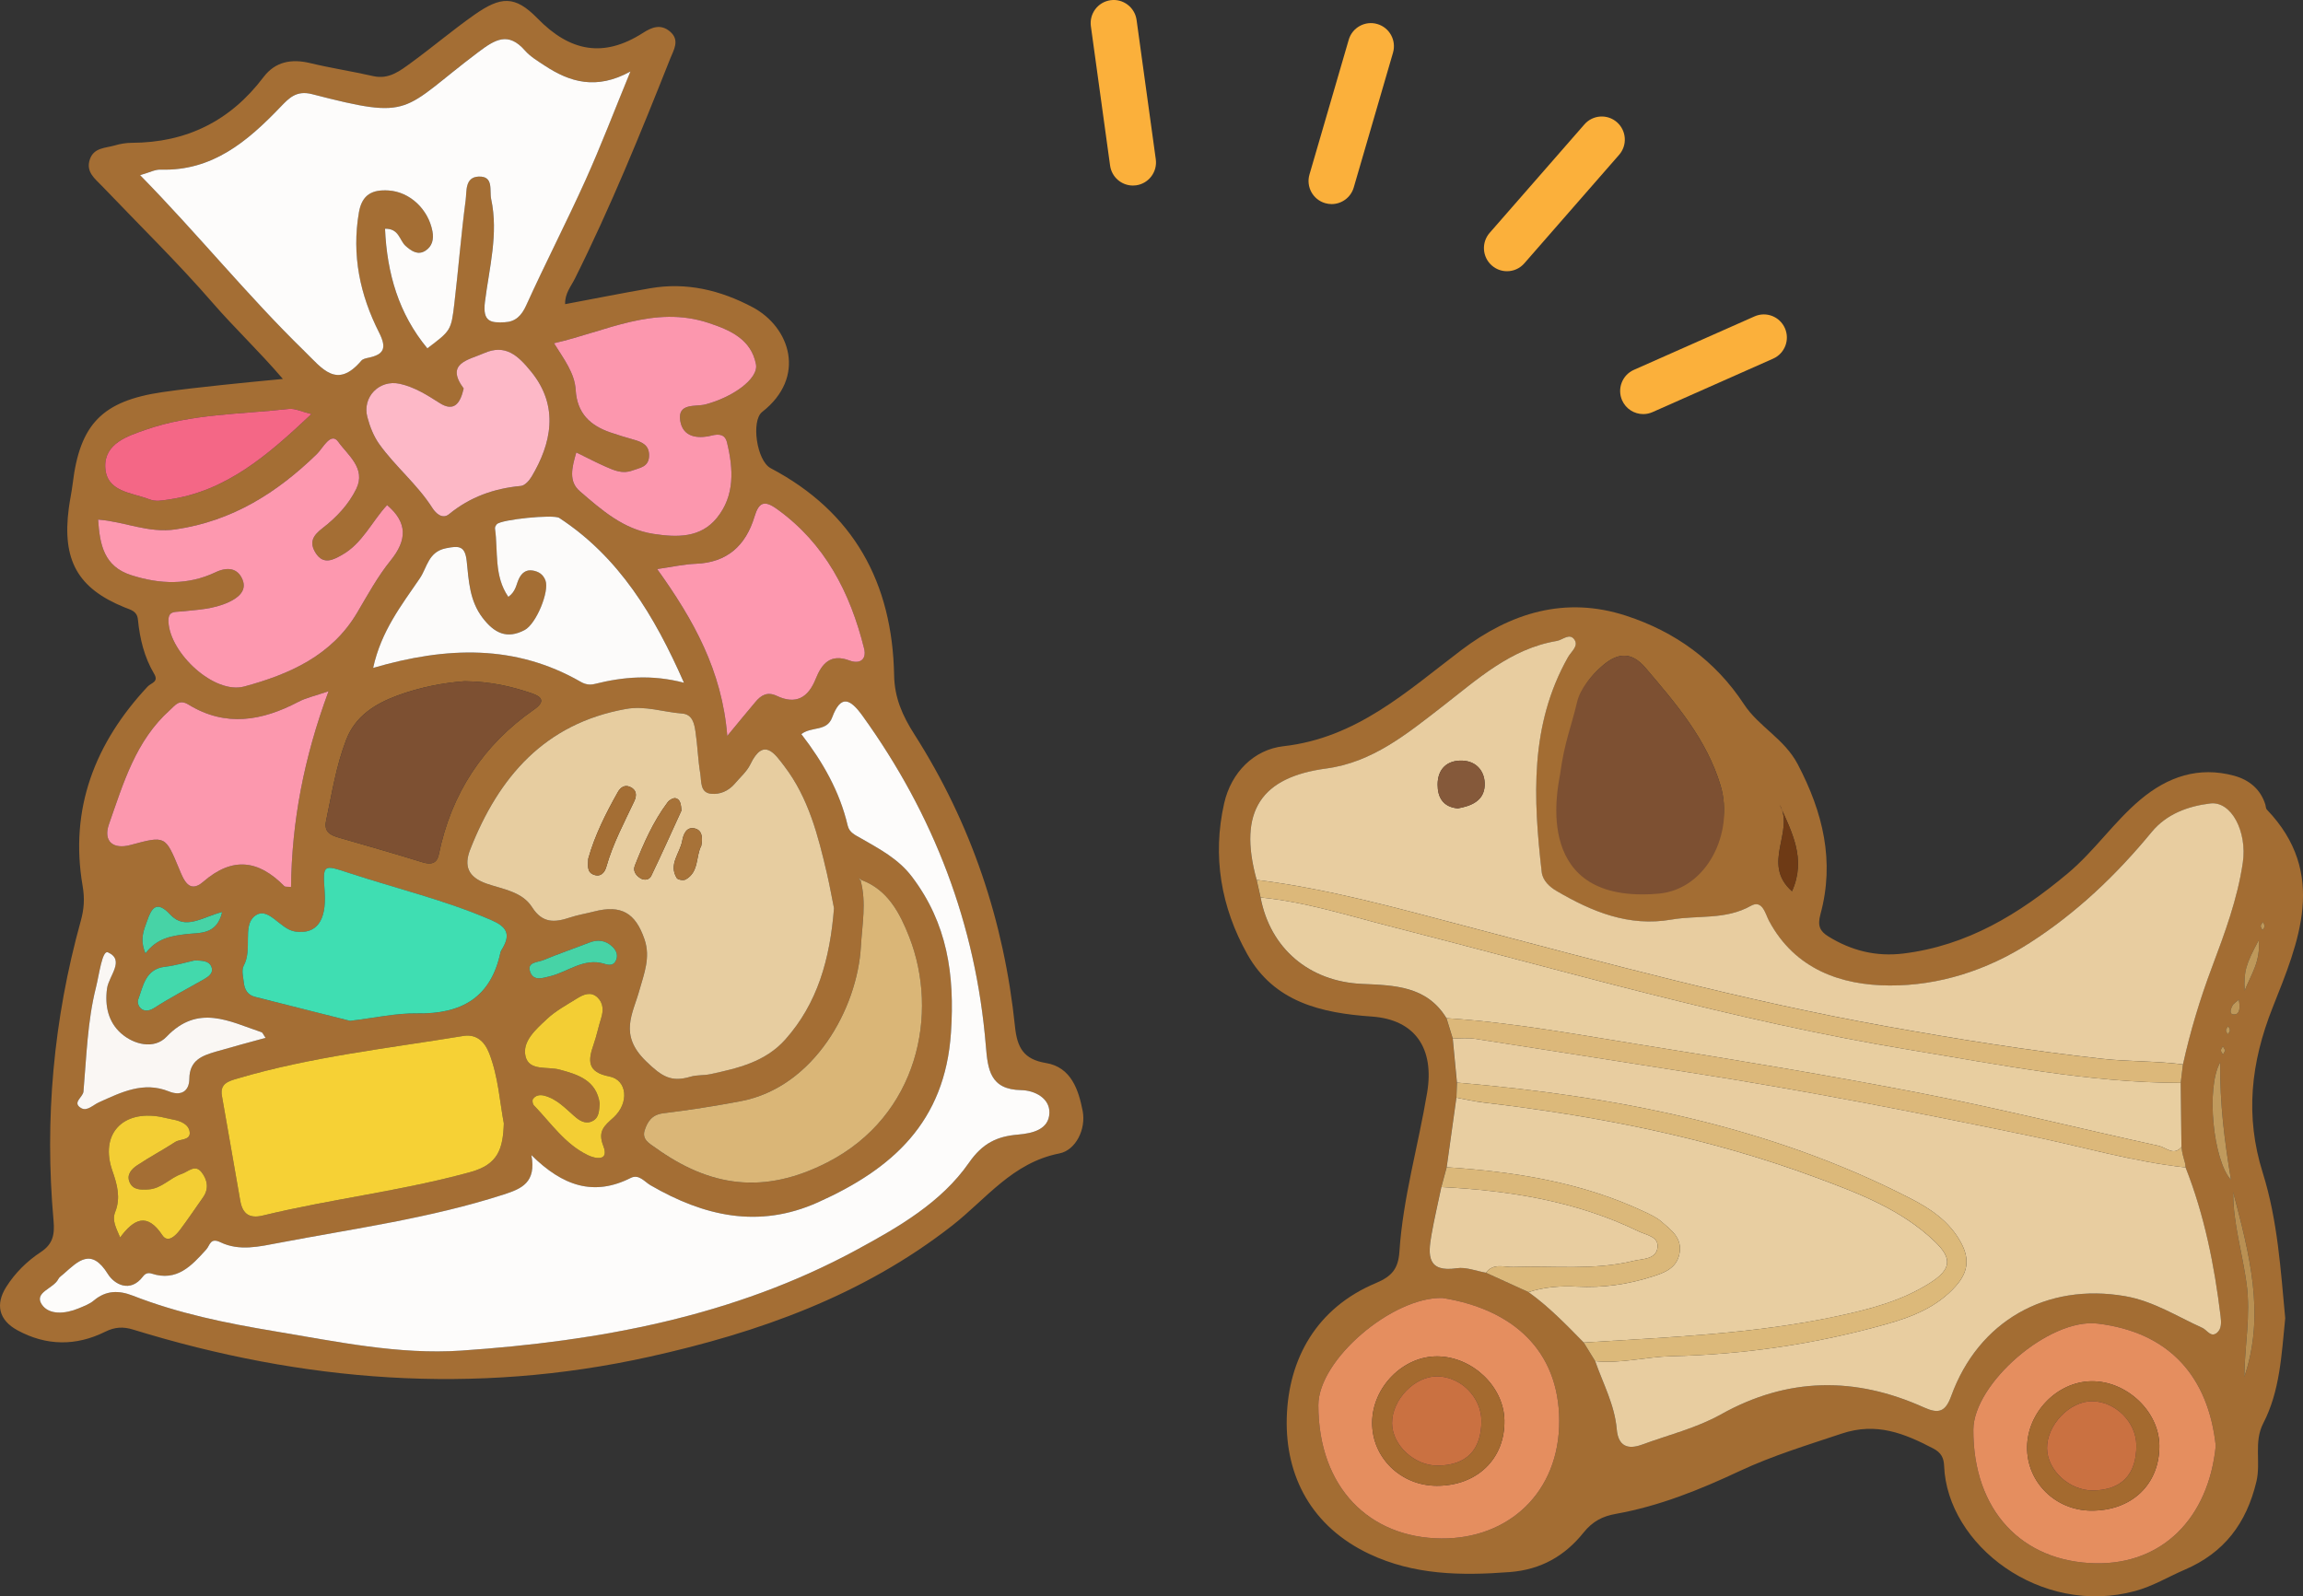 <?xml version="1.0" encoding="utf-8"?>
<!-- Generator: Adobe Illustrator 16.0.0, SVG Export Plug-In . SVG Version: 6.00 Build 0)  -->
<!DOCTYPE svg PUBLIC "-//W3C//DTD SVG 1.1//EN" "http://www.w3.org/Graphics/SVG/1.1/DTD/svg11.dtd">
<svg version="1.1" xmlns="http://www.w3.org/2000/svg" xmlns:xlink="http://www.w3.org/1999/xlink" x="0px" y="0px" width="150px"
	 height="104px" viewBox="0 0 150 104" enable-background="new 0 0 150 104" xml:space="preserve">
<rect x="0" y="0" width="150" height="104" fill="#333333" stroke="none"/>
<g id="レイヤー_1">
</g>
<g id="作業">
	<g>
		<g>
			<path fill-rule="evenodd" clip-rule="evenodd" fill="#A46E34" d="M18.425,24.688c-1.589-1.853-3.149-3.315-4.548-4.929
				c-2.287-2.638-4.794-5.084-7.206-7.612c-0.475-0.498-1.107-0.94-0.814-1.778C6.122,9.61,6.868,9.652,7.464,9.478
				c0.358-0.105,0.741-0.173,1.114-0.173c3.567-0.011,6.422-1.419,8.584-4.28c0.763-1.01,1.819-1.208,3.038-0.914
				c1.358,0.327,2.743,0.536,4.105,0.847c1.028,0.236,1.75-0.345,2.469-0.867c1.387-1.009,2.697-2.122,4.098-3.11
				c1.751-1.234,2.667-1.289,4.137,0.218c2.113,2.168,4.303,2.585,6.855,0.953c0.58-0.372,1.159-0.616,1.77-0.102
				c0.673,0.568,0.238,1.213,0.019,1.77c-1.921,4.843-3.883,9.671-6.212,14.338c-0.25,0.503-0.657,0.965-0.632,1.658
				c1.874-0.352,3.707-0.718,5.547-1.036c2.362-0.409,4.567,0.125,6.654,1.23c2.462,1.303,3.532,4.564,0.632,6.828
				c-0.729,0.569-0.361,3.181,0.557,3.666c5.424,2.862,7.922,7.477,8.037,13.481c0.027,1.472,0.536,2.629,1.315,3.85
				c3.707,5.809,5.849,12.197,6.558,19.047c0.143,1.373,0.56,2.134,2.015,2.373c1.654,0.271,2.13,1.771,2.393,3.123
				c0.23,1.186-0.449,2.558-1.516,2.768c-3.062,0.603-4.762,2.963-6.984,4.701c-5.827,4.553-12.586,6.967-19.754,8.553
				c-11.393,2.521-22.543,1.627-33.59-1.777c-0.653-0.201-1.193-0.172-1.824,0.141c-1.903,0.945-3.841,0.926-5.717-0.1
				c-1.199-0.654-1.451-1.669-0.727-2.818c0.58-0.919,1.352-1.68,2.254-2.275c0.776-0.512,0.913-1.116,0.829-2.047
				C2.894,72.914,3.485,66.398,5.26,60.001c0.212-0.765,0.266-1.446,0.12-2.291c-0.863-5.032,0.813-9.312,4.233-12.977
				c0.233-0.249,0.745-0.298,0.426-0.834c-0.646-1.088-0.933-2.29-1.056-3.535c-0.056-0.553-0.45-0.624-0.864-0.791
				c-3.062-1.242-4.084-3.078-3.638-6.466c0.07-0.534,0.189-1.063,0.253-1.597c0.469-3.881,1.927-5.386,5.838-5.961
				c1.278-0.188,2.563-0.321,3.848-0.462C15.649,24.952,16.878,24.84,18.425,24.688z M56.116,57.336
				c-0.062-0.045-0.124-0.089-0.187-0.134c0.044,0.063,0.086,0.128,0.129,0.192c0.377,1.418,0.093,2.846,0.013,4.262
				c-0.229,4.059-3.057,9.173-7.808,10.082c-1.68,0.32-3.373,0.585-5.07,0.793c-0.736,0.091-1.023,0.541-1.207,1.113
				c-0.191,0.598,0.327,0.865,0.703,1.133c3.543,2.543,7.05,3.08,11.206,0.948c5.908-3.032,7.278-9.7,5.322-14.688
				C58.618,59.512,57.843,57.984,56.116,57.336z M34.611,75.254c0.332,1.795-0.645,2.193-1.801,2.567
				c-4.781,1.547-9.744,2.217-14.654,3.153c-1.266,0.24-2.572,0.553-3.8-0.042c-0.669-0.323-0.677,0.2-0.924,0.474
				c-0.95,1.054-1.902,2.108-3.557,1.569c-0.216-0.07-0.406-0.021-0.559,0.183c-0.836,1.108-1.88,0.506-2.289-0.154
				c-1.085-1.744-1.931-0.851-2.887-0.006c-0.12,0.107-0.277,0.2-0.344,0.337c-0.303,0.618-1.606,0.854-1.075,1.651
				c0.475,0.711,1.545,0.611,2.396,0.256c0.343-0.144,0.714-0.275,0.99-0.51c0.796-0.673,1.628-0.678,2.55-0.317
				c2.974,1.162,6.082,1.795,9.218,2.315c4.032,0.671,8.081,1.539,12.172,1.262c8.964-0.611,17.726-2.215,25.751-6.568
				c2.74-1.486,5.509-3.08,7.311-5.669c0.894-1.285,1.834-1.72,3.198-1.836c0.941-0.08,2.012-0.327,2.043-1.415
				c0.027-0.968-0.976-1.469-1.839-1.482c-2.031-0.035-2.175-1.354-2.301-2.883c-0.651-7.92-3.394-15.057-8.027-21.495
				C55.36,45.5,54.76,45.242,54.2,46.742c-0.35,0.938-1.317,0.563-2.009,1.084c1.382,1.786,2.502,3.729,3.021,5.961
				c0.109,0.467,0.496,0.615,0.883,0.839c1.194,0.69,2.415,1.323,3.3,2.49c2.307,3.042,2.796,6.378,2.544,10.156
				c-0.386,5.841-3.831,8.896-8.675,11.064c-3.868,1.731-7.427,0.892-10.897-1.119c-0.389-0.226-0.753-0.745-1.289-0.474
				C38.679,77.954,36.649,77.277,34.611,75.254z M9.125,11.411c3.767,3.843,7.002,7.857,10.691,11.458
				c1.174,1.145,2.114,2.508,3.717,0.626c0.093-0.109,0.287-0.153,0.441-0.185c1.04-0.213,1.229-0.63,0.71-1.654
				c-1.238-2.445-1.788-5.038-1.311-7.817c0.207-1.207,0.916-1.493,1.923-1.432c1.406,0.085,2.594,1.231,2.865,2.65
				c0.102,0.53-0.015,0.988-0.452,1.273c-0.496,0.324-0.931,0.015-1.296-0.312c-0.402-0.359-0.418-1.14-1.339-1.118
				c0.13,2.915,0.888,5.532,2.757,7.793c1.521-1.155,1.551-1.151,1.759-2.918c0.267-2.247,0.441-4.505,0.737-6.747
				c0.075-0.564-0.059-1.488,0.843-1.525c1.003-0.041,0.698,0.903,0.817,1.462c0.487,2.266-0.13,4.494-0.406,6.711
				c-0.163,1.314,0.408,1.36,1.289,1.317c0.698-0.034,1.091-0.418,1.4-1.099c1.244-2.745,2.629-5.426,3.868-8.173
				c0.997-2.211,1.858-4.483,2.92-7.065c-2.22,1.221-3.948,0.697-5.597-0.392c-0.445-0.294-0.925-0.579-1.27-0.973
				c-1.098-1.251-1.947-0.721-3.054,0.112c-5.066,3.819-4.178,4.443-10.812,2.729c-1.021-0.264-1.504,0.254-2.06,0.833
				c-2.148,2.243-4.438,4.192-7.817,4.083C10.094,11.039,9.733,11.239,9.125,11.411z M54.321,59.17
				c-0.115-0.567-0.266-1.414-0.46-2.251c-0.573-2.47-1.199-4.934-2.771-6.993c-0.615-0.806-1.352-1.94-2.222-0.127
				c-0.226,0.47-0.661,0.839-1.005,1.249c-0.41,0.487-0.989,0.731-1.568,0.663c-0.71-0.082-0.604-0.813-0.685-1.305
				c-0.15-0.9-0.176-1.822-0.311-2.726c-0.078-0.526-0.19-1.144-0.874-1.194c-1.22-0.092-2.391-0.527-3.664-0.297
				c-5.289,0.951-8.279,4.426-10.137,9.155c-0.416,1.056-0.159,1.799,1.075,2.227c1.039,0.359,2.309,0.516,2.955,1.533
				c0.678,1.065,1.484,0.999,2.466,0.671c0.509-0.17,1.046-0.254,1.565-0.389c1.77-0.457,2.704,0.08,3.295,1.822
				c0.396,1.169-0.028,2.213-0.334,3.3c-0.436,1.562-1.349,2.898,0.419,4.621c1.063,1.034,1.661,1.39,2.918,1.015
				c0.405-0.121,0.858-0.071,1.277-0.162c1.797-0.385,3.588-0.799,4.888-2.26C53.248,65.363,54.058,62.496,54.321,59.17z
				 M32.816,73.191c-0.266-1.404-0.358-3.023-0.944-4.547c-0.305-0.793-0.843-1.291-1.708-1.148
				c-4.914,0.807-9.879,1.349-14.682,2.766c-0.625,0.186-1.165,0.337-1.027,1.137c0.392,2.275,0.806,4.547,1.192,6.822
				c0.149,0.875,0.603,1.182,1.472,0.973c4.479-1.087,9.071-1.603,13.532-2.836C32.443,75.862,32.759,74.854,32.816,73.191z
				 M25.212,32.907c-0.983,1.055-1.61,2.516-2.959,3.259c-0.516,0.284-1.183,0.671-1.693-0.139
				c-0.455-0.724-0.142-1.163,0.449-1.619c0.9-0.694,1.694-1.532,2.194-2.554c0.659-1.348-0.574-2.223-1.17-3.068
				c-0.482-0.684-1.009,0.422-1.397,0.798c-2.602,2.523-5.492,4.356-9.194,4.904c-1.786,0.265-3.313-0.507-5.052-0.637
				c0.109,1.646,0.386,3.054,2.159,3.621c1.861,0.595,3.695,0.664,5.485-0.188c0.771-0.367,1.443-0.283,1.759,0.469
				c0.3,0.716-0.255,1.178-0.89,1.474c-0.997,0.464-2.074,0.504-3.141,0.611c-0.414,0.042-0.827-0.035-0.79,0.68
				c0.107,2.056,2.992,4.733,4.938,4.207c2.925-0.794,5.692-1.997,7.358-4.819c0.683-1.157,1.334-2.354,2.174-3.391
				C26.517,35.187,26.557,34.049,25.212,32.907z M36.083,22.362c0.665,1.062,1.347,1.951,1.411,3.041
				c0.089,1.518,0.937,2.316,2.257,2.77c0.504,0.172,1.015,0.326,1.527,0.472c0.548,0.156,1.02,0.359,0.997,1.059
				c-0.022,0.734-0.61,0.77-1.105,0.955c-0.623,0.232-1.168-0.012-1.706-0.247c-0.627-0.275-1.234-0.596-1.93-0.935
				c-0.287,0.987-0.516,1.886,0.232,2.528c1.416,1.218,2.826,2.478,4.801,2.779c1.543,0.235,3.064,0.264,4.124-1.043
				c1.178-1.45,1.079-3.191,0.66-4.912c-0.131-0.542-0.521-0.571-1.011-0.451c-0.926,0.228-1.868,0.097-2.036-0.967
				c-0.187-1.18,0.999-0.901,1.616-1.058c1.736-0.441,3.499-1.656,3.317-2.62c-0.311-1.628-1.676-2.228-3.087-2.694
				C42.596,19.864,39.468,21.592,36.083,22.362z M22.799,66.508c1.614-0.189,3.003-0.508,4.385-0.483
				c2.866,0.048,4.788-1.021,5.41-3.966c0.021-0.102,0.091-0.195,0.146-0.288c0.533-0.921,0.247-1.396-0.727-1.818
				c-3.01-1.308-6.194-2.06-9.293-3.08c-1.697-0.56-1.695-0.565-1.573,1.229c0.13,1.92-0.548,2.779-1.909,2.593
				c-1.023-0.139-1.777-1.74-2.677-0.985c-0.768,0.646-0.109,2.167-0.688,3.21c-0.154,0.279-0.033,0.729,0.007,1.096
				c0.05,0.453,0.239,0.81,0.739,0.935C18.754,65.48,20.885,66.023,22.799,66.508z M21.4,45.033
				c-0.89,0.307-1.466,0.428-1.966,0.691c-2.365,1.246-4.746,1.66-7.155,0.182c-0.617-0.379-0.861,0.041-1.209,0.352
				c-2.232,1.992-3.033,4.768-3.974,7.439c-0.393,1.119,0.277,1.659,1.405,1.354c2.273-0.613,2.265-0.609,3.158,1.539
				c0.288,0.689,0.64,1.669,1.568,0.865c1.92-1.666,3.611-1.428,5.293,0.281c0.056,0.055,0.193,0.026,0.435,0.052
				C19.006,53.525,19.787,49.389,21.4,45.033z M24.304,43.515c4.813-1.403,9.269-1.536,13.529,0.907
				c0.278,0.16,0.569,0.221,0.922,0.132c1.84-0.461,3.699-0.622,5.795-0.077c-1.936-4.396-4.221-8.176-8.123-10.737
				c-0.371-0.243-3.786,0.099-4.064,0.41c-0.065,0.073-0.134,0.192-0.121,0.278c0.212,1.482-0.08,3.078,0.869,4.455
				c0.491-0.344,0.511-0.805,0.69-1.181c0.175-0.362,0.458-0.609,0.892-0.536c0.386,0.065,0.685,0.242,0.838,0.653
				c0.263,0.704-0.6,2.824-1.356,3.225c-1.163,0.615-1.982,0.197-2.74-0.795c-0.851-1.111-0.9-2.411-1.033-3.678
				c-0.106-1.006-0.485-1.032-1.355-0.854c-1.157,0.236-1.217,1.249-1.7,1.958C26.148,39.433,24.819,41.126,24.304,43.515z
				 M47.369,47.945c0.746-0.904,1.283-1.563,1.828-2.212c0.373-0.442,0.777-0.69,1.398-0.396c1.236,0.588,2.041,0.119,2.529-1.104
				c0.396-0.993,0.961-1.673,2.21-1.199c0.63,0.238,1.132-0.031,0.943-0.791c-0.908-3.639-2.536-6.828-5.681-9.085
				c-0.842-0.604-1.179-0.412-1.456,0.501c-0.57,1.884-1.778,2.996-3.835,3.071c-0.766,0.027-1.525,0.204-2.504,0.344
				C45.172,40.38,47.028,43.691,47.369,47.945z M30.266,44.382c-1.317,0.093-2.899,0.379-4.404,0.941
				c-1.433,0.535-2.711,1.323-3.309,2.864c-0.663,1.709-0.936,3.514-1.315,5.293c-0.157,0.742,0.307,0.937,0.856,1.097
				c1.8,0.524,3.604,1.031,5.394,1.591c0.58,0.182,0.967,0.109,1.094-0.51c0.816-3.972,2.884-7.12,6.2-9.43
				c0.748-0.521,0.524-0.828-0.142-1.056C33.32,44.722,31.968,44.402,30.266,44.382z M30.2,25.31
				c-0.216,0.953-0.617,1.554-1.567,0.947c-0.821-0.525-1.637-1.039-2.589-1.25c-1.332-0.296-2.466,0.857-2.115,2.175
				c0.163,0.614,0.41,1.245,0.776,1.756c1.05,1.469,2.485,2.623,3.462,4.165c0.222,0.348,0.654,0.747,1.081,0.397
				c1.375-1.126,2.937-1.678,4.685-1.84c0.253-0.023,0.544-0.353,0.698-0.613c1.256-2.112,1.826-4.541-0.029-6.825
				c-0.86-1.061-1.677-1.828-3.081-1.209C30.515,23.454,28.976,23.661,30.2,25.31z M20.283,26.977
				c-0.646-0.157-1.07-0.381-1.466-0.335c-3.13,0.354-6.337,0.307-9.345,1.362c-1.135,0.398-2.673,0.877-2.616,2.419
				c0.061,1.629,1.707,1.658,2.869,2.106c0.427,0.165,0.813,0.078,1.246,0.017C14.746,32.004,17.434,29.66,20.283,26.977z
				 M17.298,67.617c-0.15-0.214-0.191-0.346-0.268-0.371c-2.09-0.701-4.128-1.863-6.186,0.298c-0.788,0.829-2.107,0.53-2.961-0.226
				c-0.82-0.727-1.069-1.774-0.911-2.924c0.112-0.814,1.188-1.842,0.06-2.35c-0.376-0.17-0.573,1.452-0.783,2.287
				c-0.56,2.228-0.616,4.512-0.813,6.779c-0.032,0.377-0.762,0.725-0.153,1.08c0.393,0.229,0.773-0.202,1.16-0.375
				c1.445-0.65,2.894-1.383,4.557-0.711c0.795,0.321,1.326-0.01,1.333-0.823c0.012-1.218,0.838-1.507,1.735-1.771
				C15.122,68.204,16.185,67.924,17.298,67.617z M39.062,71.898c-0.052,0.447-0.015,0.916-0.483,1.145
				c-0.465,0.227-0.861-0.059-1.169-0.326c-0.608-0.529-1.153-1.135-1.978-1.34c-0.284-0.07-0.551-0.014-0.718,0.221
				c-0.06,0.084-0.026,0.322,0.053,0.405c1.115,1.156,2.034,2.542,3.532,3.259c0.495,0.238,1.388,0.402,0.997-0.602
				c-0.377-0.973,0.059-1.307,0.66-1.852c1.047-0.946,0.898-2.453-0.268-2.677c-1.451-0.28-1.397-1.028-1.024-2.089
				c0.196-0.556,0.31-1.14,0.488-1.702c0.158-0.503,0.147-0.988-0.233-1.355c-0.433-0.414-0.922-0.193-1.339,0.065
				c-0.682,0.424-1.407,0.816-1.983,1.362c-0.688,0.651-1.601,1.431-1.367,2.409c0.232,0.971,1.419,0.65,2.211,0.861
				C37.646,70.006,38.852,70.383,39.062,71.898z M7.825,80.621c0.889-1.203,1.754-1.647,2.746-0.15
				c0.362,0.547,0.869,0.036,1.161-0.354c0.516-0.687,0.995-1.401,1.489-2.104c0.407-0.572,0.283-1.158-0.095-1.643
				c-0.423-0.541-0.867-0.029-1.292,0.112c-0.759,0.254-1.308,0.959-2.164,1.01c-0.499,0.028-1.021,0.054-1.241-0.498
				c-0.193-0.485,0.16-0.845,0.512-1.077c0.802-0.535,1.658-0.986,2.467-1.513c0.33-0.216,1.026-0.091,0.945-0.667
				c-0.07-0.494-0.6-0.711-1.105-0.801c-0.264-0.045-0.521-0.123-0.783-0.171c-2.516-0.462-3.971,1.157-3.143,3.521
				c0.309,0.881,0.548,1.751,0.185,2.665C7.279,79.519,7.556,79.977,7.825,80.621z M12.689,62.57
				c-0.585,0.129-1.251,0.336-1.933,0.413C9.461,63.129,9.323,64.264,9,65.125c-0.127,0.338,0.272,1.042,1.058,0.535
				c1.027-0.664,2.115-1.23,3.18-1.835c0.338-0.19,0.702-0.421,0.525-0.851C13.603,62.587,13.161,62.592,12.689,62.57z
				 M39.333,62.782c0.331,0.104,0.651,0.151,0.804-0.252c0.132-0.347-0.024-0.646-0.263-0.866c-0.43-0.4-0.932-0.471-1.489-0.254
				c-0.997,0.388-2.013,0.732-3,1.145c-0.372,0.154-1.146,0.116-0.823,0.838c0.232,0.521,0.781,0.33,1.277,0.207
				C37,63.313,38.022,62.394,39.333,62.782z M9.474,62.114c0.764-1.005,1.694-1.138,2.652-1.255c0.88-0.107,1.993,0.07,2.345-1.441
				c-1.316,0.335-2.408,1.219-3.386,0.163c-0.882-0.95-1.218-0.414-1.497,0.397C9.387,60.561,9.074,61.16,9.474,62.114z"/>
			<path fill-rule="evenodd" clip-rule="evenodd" fill="#FDFCFB" d="M34.611,75.254c2.038,2.023,4.068,2.7,6.467,1.49
				c0.536-0.271,0.9,0.248,1.289,0.474c3.471,2.011,7.029,2.851,10.897,1.119c4.844-2.168,8.289-5.224,8.675-11.064
				c0.252-3.778-0.237-7.114-2.544-10.156c-0.885-1.167-2.105-1.8-3.3-2.49c-0.387-0.224-0.773-0.372-0.883-0.839
				c-0.52-2.232-1.64-4.175-3.021-5.961c0.691-0.521,1.659-0.146,2.009-1.084c0.561-1.5,1.16-1.242,1.983-0.099
				c4.634,6.438,7.376,13.575,8.027,21.495c0.126,1.529,0.27,2.848,2.301,2.883c0.863,0.014,1.866,0.515,1.839,1.482
				c-0.031,1.088-1.102,1.335-2.043,1.415c-1.364,0.116-2.305,0.551-3.198,1.836c-1.802,2.589-4.57,4.183-7.311,5.669
				c-8.025,4.354-16.787,5.957-25.751,6.568c-4.091,0.277-8.14-0.591-12.172-1.262c-3.136-0.521-6.244-1.153-9.218-2.315
				c-0.922-0.36-1.754-0.355-2.55,0.317c-0.276,0.234-0.647,0.366-0.99,0.51c-0.851,0.355-1.921,0.455-2.396-0.256
				c-0.531-0.797,0.772-1.033,1.075-1.651c0.066-0.137,0.224-0.229,0.344-0.337c0.956-0.845,1.802-1.738,2.887,0.006
				c0.409,0.66,1.453,1.263,2.289,0.154c0.152-0.203,0.343-0.253,0.559-0.183c1.654,0.539,2.606-0.516,3.557-1.569
				c0.247-0.273,0.255-0.797,0.924-0.474c1.228,0.595,2.534,0.282,3.8,0.042c4.91-0.937,9.873-1.606,14.654-3.153
				C33.966,77.447,34.943,77.049,34.611,75.254z"/>
			<path fill-rule="evenodd" clip-rule="evenodd" fill="#FDFCFB" d="M9.125,11.411c0.608-0.172,0.97-0.372,1.326-0.361
				c3.379,0.108,5.669-1.84,7.817-4.083c0.556-0.579,1.038-1.097,2.06-0.833c6.634,1.715,5.745,1.09,10.812-2.729
				c1.106-0.833,1.956-1.363,3.054-0.112c0.345,0.394,0.824,0.679,1.27,0.973c1.648,1.089,3.377,1.613,5.597,0.392
				c-1.062,2.583-1.923,4.854-2.92,7.065c-1.239,2.747-2.624,5.428-3.868,8.173c-0.31,0.681-0.702,1.064-1.4,1.099
				c-0.881,0.043-1.452-0.002-1.289-1.317c0.276-2.217,0.894-4.445,0.406-6.711c-0.119-0.559,0.186-1.503-0.817-1.462
				c-0.901,0.037-0.768,0.96-0.843,1.525c-0.296,2.242-0.471,4.5-0.737,6.747c-0.208,1.767-0.237,1.763-1.759,2.918
				c-1.869-2.261-2.627-4.878-2.757-7.793c0.921-0.021,0.937,0.759,1.339,1.118c0.365,0.326,0.8,0.635,1.296,0.312
				c0.438-0.285,0.554-0.743,0.452-1.273c-0.271-1.419-1.459-2.564-2.865-2.65c-1.007-0.061-1.716,0.226-1.923,1.432
				c-0.478,2.779,0.072,5.372,1.311,7.817c0.519,1.024,0.33,1.441-0.71,1.654c-0.154,0.032-0.349,0.076-0.441,0.185
				c-1.603,1.882-2.543,0.519-3.717-0.626C16.126,19.269,12.891,15.254,9.125,11.411z"/>
			<path fill-rule="evenodd" clip-rule="evenodd" fill="#E7CDA0" d="M54.321,59.17c-0.263,3.326-1.073,6.193-3.171,8.553
				c-1.3,1.461-3.091,1.875-4.888,2.26c-0.419,0.091-0.872,0.041-1.277,0.162c-1.257,0.375-1.855,0.02-2.918-1.015
				c-1.768-1.723-0.854-3.06-0.419-4.621c0.306-1.087,0.729-2.131,0.334-3.3c-0.591-1.742-1.525-2.279-3.295-1.822
				c-0.52,0.135-1.057,0.219-1.565,0.389c-0.981,0.328-1.788,0.395-2.466-0.671c-0.646-1.018-1.916-1.174-2.955-1.533
				c-1.234-0.428-1.491-1.171-1.075-2.227c1.857-4.729,4.848-8.204,10.137-9.155c1.273-0.23,2.444,0.205,3.664,0.297
				c0.684,0.051,0.796,0.668,0.874,1.194c0.135,0.903,0.16,1.825,0.311,2.726c0.081,0.491-0.025,1.223,0.685,1.305
				c0.579,0.068,1.158-0.176,1.568-0.663c0.344-0.41,0.779-0.779,1.005-1.249c0.87-1.813,1.606-0.679,2.222,0.127
				c1.571,2.06,2.197,4.523,2.771,6.993C54.055,57.756,54.206,58.603,54.321,59.17z M38.314,55.947
				c-0.002,0.426-0.112,0.85,0.337,1.032c0.462,0.188,0.73-0.12,0.839-0.501c0.425-1.506,1.16-2.875,1.82-4.277
				c0.185-0.395,0.151-0.75-0.28-0.938c-0.353-0.152-0.618,0.039-0.792,0.347C39.449,53.01,38.734,54.443,38.314,55.947z
				 M44.379,52.818c-0.014-0.448-0.088-0.744-0.371-0.813c-0.147-0.037-0.411,0.113-0.518,0.256
				c-0.944,1.259-1.571,2.688-2.143,4.141c-0.133,0.336,0.064,0.629,0.362,0.814c0.271,0.17,0.588,0.096,0.705-0.147
				C43.112,55.619,43.769,54.148,44.379,52.818z M45.675,55.106c0.103-0.531,0.063-1.026-0.438-1.135
				c-0.533-0.116-0.727,0.384-0.804,0.814c-0.146,0.807-0.907,1.534-0.352,2.422c0.071,0.114,0.438,0.169,0.577,0.091
				C45.541,56.806,45.312,55.779,45.675,55.106z"/>
			<path fill-rule="evenodd" clip-rule="evenodd" fill="#F6D135" d="M32.816,73.191c-0.057,1.662-0.373,2.671-2.165,3.166
				c-4.461,1.233-9.054,1.749-13.532,2.836c-0.869,0.209-1.322-0.098-1.472-0.973c-0.387-2.275-0.801-4.547-1.192-6.822
				c-0.138-0.8,0.402-0.951,1.027-1.137c4.803-1.417,9.768-1.959,14.682-2.766c0.865-0.143,1.403,0.355,1.708,1.148
				C32.458,70.168,32.55,71.787,32.816,73.191z"/>
			<path fill-rule="evenodd" clip-rule="evenodd" fill="#FD98AF" d="M25.212,32.907c1.345,1.143,1.305,2.28,0.23,3.609
				c-0.84,1.037-1.491,2.234-2.174,3.391c-1.666,2.822-4.434,4.025-7.358,4.819c-1.945,0.526-4.83-2.15-4.938-4.207
				c-0.037-0.715,0.376-0.639,0.79-0.68c1.066-0.107,2.144-0.147,3.141-0.611c0.635-0.295,1.189-0.757,0.89-1.474
				c-0.315-0.752-0.987-0.836-1.759-0.469c-1.79,0.851-3.624,0.783-5.485,0.188c-1.773-0.567-2.05-1.975-2.159-3.621
				c1.739,0.13,3.266,0.902,5.052,0.637c3.702-0.548,6.593-2.381,9.194-4.904c0.389-0.376,0.915-1.482,1.397-0.798
				c0.596,0.846,1.829,1.721,1.17,3.068c-0.5,1.021-1.294,1.86-2.194,2.554c-0.591,0.456-0.904,0.895-0.449,1.619
				c0.511,0.81,1.178,0.423,1.693,0.139C23.602,35.422,24.229,33.962,25.212,32.907z"/>
			<path fill-rule="evenodd" clip-rule="evenodd" fill="#DAB677" d="M56.117,57.335c1.727,0.649,2.501,2.177,3.101,3.702
				c1.956,4.988,0.586,11.656-5.322,14.688c-4.156,2.132-7.663,1.595-11.206-0.948c-0.376-0.268-0.895-0.535-0.703-1.133
				c0.184-0.572,0.471-1.022,1.207-1.113c1.697-0.208,3.391-0.473,5.07-0.793c4.751-0.909,7.578-6.023,7.808-10.082
				c0.08-1.416,0.364-2.844-0.013-4.262L56.117,57.335z"/>
			<path fill-rule="evenodd" clip-rule="evenodd" fill="#FC97AE" d="M36.083,22.362c3.385-0.77,6.513-2.498,10.068-1.323
				c1.411,0.466,2.776,1.066,3.087,2.694c0.182,0.964-1.581,2.179-3.317,2.62c-0.617,0.157-1.803-0.123-1.616,1.058
				c0.168,1.064,1.11,1.194,2.036,0.967c0.49-0.121,0.88-0.091,1.011,0.451c0.419,1.72,0.518,3.462-0.66,4.912
				c-1.06,1.307-2.581,1.278-4.124,1.043c-1.975-0.301-3.385-1.561-4.801-2.779c-0.748-0.642-0.52-1.542-0.232-2.528
				c0.695,0.339,1.303,0.66,1.93,0.935c0.538,0.235,1.083,0.479,1.706,0.247c0.495-0.185,1.083-0.221,1.105-0.955
				c0.022-0.7-0.449-0.903-0.997-1.059c-0.513-0.146-1.023-0.299-1.527-0.472c-1.32-0.454-2.168-1.252-2.257-2.77
				C37.43,24.313,36.749,23.424,36.083,22.362z"/>
			<path fill-rule="evenodd" clip-rule="evenodd" fill="#3FDEB2" d="M22.799,66.508c-1.914-0.484-4.045-1.027-6.18-1.56
				c-0.5-0.125-0.689-0.481-0.739-0.935c-0.04-0.366-0.161-0.816-0.007-1.096c0.578-1.043-0.08-2.564,0.688-3.21
				c0.899-0.755,1.653,0.847,2.677,0.985c1.361,0.187,2.039-0.673,1.909-2.593c-0.122-1.794-0.124-1.788,1.573-1.229
				c3.099,1.021,6.283,1.772,9.293,3.08c0.974,0.423,1.26,0.897,0.727,1.818c-0.055,0.093-0.124,0.187-0.146,0.288
				c-0.622,2.944-2.544,4.014-5.41,3.966C25.802,66,24.414,66.318,22.799,66.508z"/>
			<path fill-rule="evenodd" clip-rule="evenodd" fill="#FC98AE" d="M21.4,45.033c-1.613,4.355-2.394,8.492-2.444,12.755
				c-0.241-0.025-0.379,0.003-0.435-0.052c-1.682-1.709-3.373-1.947-5.293-0.281c-0.929,0.804-1.28-0.176-1.568-0.865
				c-0.894-2.148-0.885-2.152-3.158-1.539c-1.128,0.306-1.798-0.234-1.405-1.354c0.94-2.672,1.741-5.447,3.974-7.439
				c0.348-0.311,0.592-0.73,1.209-0.352c2.409,1.479,4.79,1.064,7.155-0.182C19.934,45.461,20.51,45.34,21.4,45.033z"/>
			<path fill-rule="evenodd" clip-rule="evenodd" fill="#FCFBFA" d="M24.304,43.515c0.515-2.389,1.844-4.082,3.041-5.838
				c0.483-0.71,0.543-1.723,1.7-1.958c0.87-0.178,1.249-0.153,1.355,0.854c0.133,1.267,0.183,2.567,1.033,3.678
				c0.758,0.992,1.577,1.41,2.74,0.795c0.757-0.401,1.619-2.521,1.356-3.225c-0.153-0.412-0.452-0.588-0.838-0.653
				c-0.434-0.074-0.717,0.173-0.892,0.536c-0.18,0.376-0.199,0.836-0.69,1.181c-0.949-1.376-0.657-2.973-0.869-4.455
				c-0.013-0.086,0.056-0.206,0.121-0.278c0.278-0.312,3.693-0.653,4.064-0.41c3.902,2.561,6.188,6.341,8.123,10.737
				c-2.096-0.545-3.955-0.384-5.795,0.077c-0.353,0.089-0.644,0.028-0.922-0.132C33.573,41.979,29.117,42.111,24.304,43.515z"/>
			<path fill-rule="evenodd" clip-rule="evenodd" fill="#FD98AF" d="M47.369,47.945c-0.341-4.254-2.196-7.565-4.566-10.87
				c0.979-0.14,1.738-0.316,2.504-0.344c2.057-0.075,3.265-1.187,3.835-3.071c0.277-0.913,0.614-1.105,1.456-0.501
				c3.145,2.257,4.772,5.446,5.681,9.085c0.188,0.76-0.313,1.029-0.943,0.791c-1.249-0.474-1.814,0.206-2.21,1.199
				c-0.488,1.223-1.293,1.691-2.529,1.104c-0.621-0.295-1.025-0.047-1.398,0.396C48.652,46.383,48.115,47.041,47.369,47.945z"/>
			<path fill-rule="evenodd" clip-rule="evenodd" fill="#7D5032" d="M30.266,44.382c1.702,0.021,3.054,0.34,4.374,0.791
				c0.666,0.228,0.89,0.534,0.142,1.056c-3.316,2.31-5.384,5.458-6.2,9.43c-0.127,0.619-0.514,0.691-1.094,0.51
				c-1.789-0.56-3.594-1.066-5.394-1.591c-0.55-0.16-1.014-0.354-0.856-1.097c0.38-1.779,0.652-3.584,1.315-5.293
				c0.598-1.541,1.876-2.329,3.309-2.864C27.367,44.761,28.949,44.475,30.266,44.382z"/>
			<path fill-rule="evenodd" clip-rule="evenodd" fill="#FDB8C7" d="M30.2,25.31c-1.224-1.649,0.315-1.856,1.32-2.298
				c1.404-0.619,2.221,0.149,3.081,1.209c1.855,2.284,1.285,4.713,0.029,6.825c-0.154,0.26-0.445,0.589-0.698,0.613
				c-1.748,0.163-3.31,0.714-4.685,1.84c-0.427,0.35-0.859-0.049-1.081-0.397c-0.977-1.542-2.412-2.696-3.462-4.165
				c-0.366-0.511-0.613-1.142-0.776-1.756c-0.351-1.318,0.783-2.471,2.115-2.175c0.952,0.211,1.768,0.725,2.589,1.25
				C29.583,26.864,29.984,26.263,30.2,25.31z"/>
			<path fill-rule="evenodd" clip-rule="evenodd" fill="#F46786" d="M20.283,26.977c-2.849,2.683-5.537,5.027-9.312,5.569
				c-0.434,0.062-0.819,0.148-1.246-0.017c-1.162-0.448-2.809-0.477-2.869-2.106c-0.057-1.542,1.481-2.021,2.616-2.419
				c3.008-1.055,6.215-1.008,9.345-1.362C19.212,26.596,19.636,26.82,20.283,26.977z"/>
			<path fill-rule="evenodd" clip-rule="evenodd" fill="#FAF7F4" d="M17.298,67.617c-1.113,0.307-2.177,0.587-3.23,0.895
				c-0.897,0.264-1.724,0.553-1.735,1.771c-0.007,0.813-0.538,1.145-1.333,0.823c-1.663-0.672-3.111,0.061-4.557,0.711
				c-0.387,0.173-0.768,0.604-1.16,0.375c-0.608-0.355,0.121-0.703,0.153-1.08c0.197-2.268,0.254-4.552,0.813-6.779
				c0.21-0.835,0.407-2.457,0.783-2.287c1.129,0.508,0.053,1.535-0.06,2.35c-0.158,1.149,0.091,2.197,0.911,2.924
				c0.854,0.756,2.173,1.055,2.961,0.226c2.058-2.161,4.096-0.999,6.186-0.298C17.107,67.271,17.148,67.403,17.298,67.617z"/>
			<path fill-rule="evenodd" clip-rule="evenodd" fill="#F3CE34" d="M39.062,71.898c-0.21-1.516-1.416-1.893-2.621-2.215
				c-0.792-0.211-1.979,0.109-2.211-0.861c-0.233-0.979,0.679-1.758,1.367-2.409c0.576-0.546,1.302-0.938,1.983-1.362
				c0.417-0.259,0.906-0.479,1.339-0.065c0.381,0.367,0.392,0.853,0.233,1.355c-0.179,0.563-0.292,1.146-0.488,1.702
				c-0.373,1.061-0.427,1.809,1.024,2.089c1.166,0.224,1.314,1.73,0.268,2.677c-0.602,0.545-1.037,0.879-0.66,1.852
				c0.391,1.004-0.502,0.84-0.997,0.602c-1.498-0.717-2.417-2.103-3.532-3.259c-0.079-0.083-0.112-0.321-0.053-0.405
				c0.167-0.234,0.434-0.291,0.718-0.221c0.824,0.205,1.369,0.811,1.978,1.34c0.308,0.268,0.704,0.553,1.169,0.326
				C39.047,72.814,39.01,72.346,39.062,71.898z"/>
			<path fill-rule="evenodd" clip-rule="evenodd" fill="#F3CE34" d="M7.825,80.621c-0.269-0.645-0.546-1.103-0.318-1.671
				c0.363-0.914,0.124-1.784-0.185-2.665c-0.828-2.363,0.627-3.982,3.143-3.521c0.262,0.048,0.52,0.126,0.783,0.171
				c0.506,0.09,1.035,0.307,1.105,0.801c0.081,0.576-0.615,0.451-0.945,0.667c-0.809,0.526-1.665,0.978-2.467,1.513
				c-0.352,0.232-0.705,0.592-0.512,1.077c0.22,0.552,0.742,0.526,1.241,0.498c0.856-0.051,1.405-0.756,2.164-1.01
				c0.425-0.142,0.869-0.653,1.292-0.112c0.378,0.484,0.502,1.07,0.095,1.643c-0.494,0.703-0.974,1.418-1.489,2.104
				c-0.292,0.391-0.799,0.901-1.161,0.354C9.579,78.974,8.713,79.418,7.825,80.621z"/>
			<path fill-rule="evenodd" clip-rule="evenodd" fill="#43D9AC" d="M12.689,62.57c0.472,0.021,0.914,0.017,1.074,0.404
				c0.177,0.43-0.188,0.66-0.525,0.851c-1.064,0.604-2.152,1.171-3.18,1.835C9.273,66.167,8.874,65.463,9,65.125
				c0.322-0.861,0.461-1.996,1.756-2.142C11.438,62.906,12.104,62.699,12.689,62.57z"/>
			<path fill-rule="evenodd" clip-rule="evenodd" fill="#47D3A6" d="M39.333,62.782c-1.312-0.389-2.334,0.53-3.494,0.817
				c-0.496,0.123-1.045,0.314-1.277-0.207c-0.322-0.722,0.451-0.684,0.823-0.838c0.987-0.412,2.003-0.757,3-1.145
				c0.558-0.217,1.06-0.146,1.489,0.254c0.238,0.221,0.395,0.52,0.263,0.866C39.985,62.934,39.665,62.887,39.333,62.782z"/>
			<path fill-rule="evenodd" clip-rule="evenodd" fill="#47D3A6" d="M9.474,62.114c-0.4-0.954-0.087-1.554,0.114-2.136
				c0.279-0.812,0.615-1.348,1.497-0.397c0.978,1.056,2.069,0.172,3.386-0.163c-0.352,1.512-1.465,1.334-2.345,1.441
				C11.168,60.977,10.238,61.109,9.474,62.114z"/>
			<path fill-rule="evenodd" clip-rule="evenodd" fill="#DAB677" d="M56.058,57.395c-0.043-0.064-0.085-0.129-0.129-0.192
				c0.063,0.045,0.125,0.089,0.188,0.134L56.058,57.395z"/>
			<path fill-rule="evenodd" clip-rule="evenodd" fill="#A46E34" d="M38.314,55.947c0.42-1.504,1.135-2.938,1.924-4.337
				c0.174-0.308,0.439-0.499,0.792-0.347c0.432,0.188,0.465,0.543,0.28,0.938c-0.66,1.402-1.396,2.771-1.82,4.277
				c-0.108,0.381-0.377,0.689-0.839,0.501C38.202,56.797,38.312,56.373,38.314,55.947z"/>
			<path fill-rule="evenodd" clip-rule="evenodd" fill="#A77238" d="M44.379,52.818c-0.61,1.33-1.268,2.801-1.964,4.251
				c-0.117,0.243-0.435,0.317-0.705,0.147c-0.298-0.186-0.495-0.479-0.362-0.814c0.571-1.453,1.198-2.882,2.143-4.141
				c0.106-0.143,0.37-0.293,0.518-0.256C44.292,52.074,44.366,52.37,44.379,52.818z"/>
			<path fill-rule="evenodd" clip-rule="evenodd" fill="#A77238" d="M45.675,55.106c-0.363,0.673-0.135,1.699-1.016,2.192
				c-0.14,0.078-0.506,0.023-0.577-0.091c-0.556-0.888,0.205-1.615,0.352-2.422c0.077-0.431,0.271-0.931,0.804-0.814
				C45.738,54.08,45.778,54.575,45.675,55.106z"/>
		</g>
		<g>
			<path fill-rule="evenodd" clip-rule="evenodd" fill="#A36D33" d="M148.842,85.881c-0.242,2.406-0.342,4.741-1.432,6.85
				c-0.631,1.223-0.143,2.528-0.445,3.797c-0.65,2.715-2.096,4.637-4.672,5.74c-1.074,0.461-2.055,1.068-3.227,1.387
				c-6.152,1.672-12.242-2.996-12.441-8.158c-0.02-0.517-0.195-0.863-0.711-1.131c-1.889-0.985-3.699-1.723-5.965-0.965
				c-2.242,0.75-4.494,1.432-6.643,2.438c-2.582,1.211-5.221,2.281-8.049,2.787c-0.865,0.154-1.52,0.476-2.121,1.228
				c-1.201,1.501-2.76,2.413-4.809,2.567c-3.154,0.24-6.236,0.197-9.154-1.188c-3.719-1.764-5.465-5.025-5.363-8.853
				c0.102-3.871,1.957-7.172,5.797-8.784c1.045-0.439,1.467-0.932,1.541-2.057c0.232-3.508,1.229-6.895,1.805-10.352
				c0.479-2.866-0.764-4.761-3.605-4.959c-3.291-0.229-6.355-0.935-8.109-4.063c-1.711-3.053-2.287-6.382-1.506-9.832
				c0.459-2.021,1.951-3.502,3.861-3.717c4.771-0.536,8.041-3.578,11.582-6.259c3.211-2.43,6.764-3.54,10.74-2.241
				c3.189,1.041,5.807,2.924,7.672,5.764c0.969,1.475,2.629,2.244,3.504,3.912c1.646,3.14,2.418,6.319,1.479,9.77
				c-0.207,0.755-0.033,1.109,0.514,1.447c1.5,0.928,3.111,1.331,4.889,1.113c4.168-0.513,7.539-2.573,10.699-5.217
				c1.748-1.462,3.008-3.355,4.734-4.807c1.787-1.502,3.799-2.182,6.102-1.56c0.963,0.261,1.729,0.864,2.043,1.892
				c0.031,0.104,0.023,0.24,0.088,0.309c4.006,4.17,2.061,8.67,0.387,12.891c-1.441,3.633-1.803,7.103-0.646,10.784
				C148.355,79.529,148.547,82.763,148.842,85.881z M96.783,82.918c0.926,0.421,1.85,0.842,2.773,1.264
				c1.328,0.954,2.457,2.123,3.596,3.285c0.248,0.404,0.496,0.809,0.744,1.213c0.512,1.463,1.27,2.849,1.404,4.434
				c0.094,1.098,0.703,1.354,1.658,1.002c1.713-0.631,3.531-1.074,5.107-1.955c4.379-2.452,8.766-2.48,13.246-0.464
				c0.955,0.43,1.398,0.294,1.773-0.742c1.779-4.898,6.213-7.392,11.32-6.509c1.846,0.32,3.387,1.32,5.043,2.07
				c0.309,0.14,0.553,0.659,0.959,0.307c0.293-0.256,0.271-0.677,0.225-1.063c-0.402-3.318-1.051-6.578-2.281-9.7
				c-0.018-0.46-0.17-0.514-0.268-1.335c-0.016-1.392-0.033-2.783-0.049-4.175c0.049-0.4,0.098-0.801,0.148-1.201
				c0.473-2.158,1.107-4.26,1.887-6.334c0.83-2.214,1.662-4.443,2.008-6.81c0.295-2.022-0.748-4.028-2.127-3.856
				c-1.445,0.178-2.844,0.686-3.813,1.863c-2.303,2.797-4.887,5.262-7.945,7.225c-2.791,1.793-5.926,2.788-9.133,2.771
				c-3.143-0.016-6.15-1.051-7.84-4.209c-0.236-0.438-0.426-1.41-1.184-0.981c-1.652,0.932-3.453,0.599-5.174,0.896
				c-2.781,0.48-5.168-0.512-7.469-1.857c-0.451-0.263-0.914-0.676-0.979-1.238c-0.551-4.803-0.789-9.574,1.713-14.003
				c0.207-0.364,0.697-0.714,0.424-1.13c-0.316-0.477-0.768,0.01-1.162,0.076c-3.006,0.504-5.17,2.504-7.447,4.268
				c-2.301,1.781-4.555,3.641-7.563,4.041c-4.186,0.559-5.785,2.725-4.531,7.255c0.084,0.382,0.168,0.765,0.254,1.146
				c0.627,3.313,3.162,5.479,6.605,5.633c2.1,0.094,4.219,0.126,5.504,2.232c0.135,0.439,0.271,0.881,0.406,1.321
				c0.092,0.958,0.184,1.917,0.273,2.876c-0.01,0.327-0.021,0.654-0.033,0.98c-0.211,1.512-0.422,3.021-0.633,4.533
				c-0.117,0.43-0.232,0.859-0.348,1.29c-0.219,1.044-0.465,2.083-0.648,3.133c-0.223,1.286-0.295,2.45,1.656,2.158
				C95.49,82.535,96.15,82.811,96.783,82.918z M93.951,84.563c-3.252-0.082-8.092,4.021-8.084,6.998c0.012,5.369,3.338,8.625,8,8.67
				c4.385,0.043,7.713-3.01,7.689-7.68C101.533,87.999,98.557,85.299,93.951,84.563z M144.318,94.199
				c-0.48-4.475-2.986-7.396-7.686-7.967c-3.178-0.385-8.094,3.922-8.104,6.916c-0.018,5.253,3.16,8.611,7.969,8.701
				C140.83,101.93,143.846,98.916,144.318,94.199z M102.342,50.403c0.082,0.716-0.254,1.367-0.365,2.052
				c-0.504,3.115,2.729,6.27,5.871,5.717c3.111-0.547,5.137-3.918,4.215-6.996c-0.906-3.019-2.9-5.33-4.883-7.66
				c-0.977-1.15-1.908-0.953-2.893-0.068c-0.648,0.584-1.182,1.23-1.391,2.119C102.527,47.158,101.654,48.68,102.342,50.403z
				 M145.453,77.658c-0.014,2.027,0.598,3.966,0.869,5.963c0.285,2.088-0.129,4.069-0.146,6.092
				C147.574,85.602,146.486,81.624,145.453,77.658z M116.717,58.066c0.953-2.123-0.025-3.873-0.809-5.65
				C116.92,54.166,114.684,56.26,116.717,58.066z M144.605,69.217c-0.938,1.654-0.451,6.414,0.705,7.653
				C144.891,74.328,144.58,71.927,144.605,69.217z M146.199,64.544c0.391-1.005,1.059-1.925,0.914-3.284
				C146.271,62.834,146.141,63.271,146.199,64.544z M145.82,65.129c-0.197,0.175-0.348,0.255-0.412,0.379
				c-0.111,0.214-0.26,0.586,0.109,0.584C145.875,66.09,145.924,65.687,145.82,65.129z M147.389,60.066
				c-0.055,0.096-0.139,0.179-0.143,0.264c-0.002,0.088,0.074,0.179,0.115,0.269c0.051-0.084,0.137-0.164,0.141-0.251
				C147.508,60.261,147.434,60.168,147.389,60.066z M145.129,66.855c-0.057,0.092-0.143,0.176-0.146,0.264s0.076,0.18,0.119,0.27
				c0.051-0.085,0.137-0.169,0.141-0.257C145.248,67.043,145.172,66.95,145.129,66.855z M144.936,68.437
				c-0.053-0.094-0.104-0.182-0.152-0.269c-0.047,0.09-0.131,0.18-0.129,0.27c0.002,0.088,0.088,0.176,0.137,0.265
				C144.84,68.612,144.889,68.522,144.936,68.437z"/>
			<path fill-rule="evenodd" clip-rule="evenodd" fill="#E8CDA0" d="M81.848,57.324c-1.252-4.531,0.348-6.697,4.533-7.256
				c3.008-0.4,5.262-2.26,7.563-4.041c2.277-1.764,4.441-3.764,7.447-4.268c0.395-0.066,0.846-0.553,1.162-0.076
				c0.273,0.416-0.217,0.766-0.424,1.13c-2.502,4.429-2.264,9.2-1.713,14.003c0.064,0.563,0.527,0.976,0.979,1.238
				c2.301,1.346,4.688,2.338,7.469,1.857c1.721-0.297,3.521,0.036,5.174-0.896c0.758-0.429,0.947,0.544,1.184,0.981
				c1.689,3.158,4.697,4.193,7.84,4.209c3.207,0.017,6.342-0.979,9.133-2.771c3.059-1.963,5.643-4.428,7.945-7.225
				c0.969-1.178,2.367-1.686,3.813-1.863c1.379-0.172,2.422,1.834,2.127,3.856c-0.346,2.366-1.178,4.596-2.008,6.81
				c-0.779,2.074-1.414,4.176-1.889,6.333c-1.756-0.229-3.525-0.172-5.291-0.368c-4.732-0.525-9.424-1.281-14.102-2.123
				c-9.229-1.662-18.268-4.126-27.326-6.514C90.969,59.156,86.48,57.9,81.848,57.324z M94.953,52.667
				c0.852-0.153,1.709-0.479,1.748-1.501c0.035-0.865-0.494-1.568-1.441-1.61c-1.006-0.044-1.625,0.543-1.625,1.562
				C93.635,51.918,93.965,52.58,94.953,52.667z"/>
			<path fill-rule="evenodd" clip-rule="evenodd" fill="#E8CDA0" d="M142.352,76.059c1.23,3.122,1.879,6.382,2.281,9.7
				c0.047,0.387,0.068,0.808-0.225,1.063c-0.406,0.353-0.65-0.167-0.959-0.307c-1.656-0.75-3.197-1.75-5.043-2.07
				c-5.107-0.883-9.541,1.61-11.32,6.509c-0.375,1.036-0.818,1.172-1.773,0.742c-4.48-2.017-8.867-1.988-13.246,0.464
				c-1.576,0.881-3.395,1.324-5.107,1.955c-0.955,0.352-1.564,0.096-1.658-1.002c-0.135-1.585-0.893-2.971-1.404-4.434
				c1.674,0.176,3.305-0.284,4.963-0.322c4.783-0.107,9.48-0.81,14.078-2.112c1.648-0.467,3.25-1.107,4.447-2.458
				c0.764-0.863,0.928-1.719,0.357-2.793c-0.756-1.419-1.99-2.239-3.334-2.928c-9.264-4.756-19.262-6.652-29.514-7.535
				c-0.092-0.959-0.184-1.918-0.275-2.876c0.482,0.005,0.975-0.05,1.447,0.023c4.689,0.724,9.375,1.474,14.064,2.206
				c7.434,1.158,14.813,2.61,22.182,4.137C135.654,74.715,138.943,75.685,142.352,76.059z"/>
			<path fill-rule="evenodd" clip-rule="evenodd" fill="#E8CEA1" d="M103.152,87.467c-1.139-1.162-2.268-2.331-3.596-3.285
				c1.035-0.338,2.098-0.414,3.174-0.357c1.672,0.088,3.307-0.146,4.896-0.658c0.77-0.247,1.553-0.525,1.754-1.46
				c0.225-1.036-0.531-1.569-1.174-2.124c-0.316-0.273-0.723-0.458-1.107-0.639c-4.076-1.921-8.432-2.604-12.873-2.898
				c0.211-1.512,0.422-3.021,0.633-4.533c0.578,0.106,1.15,0.244,1.732,0.313c7.406,0.871,14.693,2.289,21.703,4.893
				c2.76,1.025,5.551,2.076,7.738,4.181c1.135,1.091,1.061,1.797-0.303,2.67c-1.879,1.202-4.01,1.744-6.164,2.201
				C114.152,86.915,108.646,87.122,103.152,87.467z"/>
			<path fill-rule="evenodd" clip-rule="evenodd" fill="#E8CEA0" d="M142.035,70.549c0.016,1.392,0.033,2.783,0.049,4.175
				c-0.508,0.61-1,0.034-1.459-0.065c-5.16-1.129-10.287-2.416-15.471-3.428c-6.014-1.172-12.064-2.171-18.115-3.137
				c-4.262-0.681-8.508-1.482-12.826-1.76c-1.285-2.106-3.404-2.139-5.504-2.232c-3.443-0.154-5.979-2.32-6.604-5.631
				c2.893,0.277,5.66,1.17,8.449,1.881c11.24,2.867,22.371,6.156,33.848,8.048C130.256,69.364,136.07,70.543,142.035,70.549z"/>
			<path fill-rule="evenodd" clip-rule="evenodd" fill="#E58E5F" d="M93.951,84.563c4.605,0.736,7.582,3.437,7.605,7.988
				c0.023,4.67-3.305,7.723-7.689,7.68c-4.662-0.045-7.988-3.301-8-8.67C85.859,88.584,90.699,84.48,93.951,84.563z M93.588,96.799
				c2.623,0.002,4.443-1.763,4.398-4.267c-0.039-2.177-2.055-4.118-4.324-4.163c-2.256-0.045-4.285,2-4.291,4.324
				C89.365,94.971,91.242,96.797,93.588,96.799z"/>
			<path fill-rule="evenodd" clip-rule="evenodd" fill="#E58E5F" d="M144.318,94.199c-0.473,4.717-3.488,7.73-7.82,7.65
				c-4.809-0.09-7.986-3.448-7.969-8.701c0.01-2.994,4.926-7.301,8.104-6.916C141.332,86.803,143.838,89.725,144.318,94.199z
				 M136.215,98.418c2.639,0.01,4.443-1.717,4.43-4.234c-0.014-2.232-2.146-4.24-4.453-4.194c-2.215,0.044-4.141,2.031-4.162,4.292
				C132.008,96.563,133.879,98.41,136.215,98.418z"/>
			<path fill-rule="evenodd" clip-rule="evenodd" fill="#7D5032" d="M101.607,50.477c0.295-2.173,0.738-3.137,1.109-4.727
				c0.205-0.89,0.922-1.719,1.57-2.303c0.984-0.885,1.916-1.082,2.893,0.068c1.982,2.33,3.977,4.642,4.883,7.66
				c0.922,3.078-0.889,6.77-4.033,7.046C99.803,58.942,101.439,51.439,101.607,50.477z"/>
			<path fill-rule="evenodd" clip-rule="evenodd" fill="#DCB97A" d="M103.152,87.467c5.494-0.345,11-0.552,16.414-1.698
				c2.154-0.457,4.285-0.999,6.164-2.201c1.363-0.873,1.438-1.579,0.303-2.67c-2.188-2.104-4.979-3.155-7.738-4.181
				c-7.01-2.604-14.297-4.021-21.703-4.893c-0.582-0.068-1.154-0.206-1.732-0.313c0.012-0.326,0.023-0.653,0.035-0.98
				c10.252,0.883,20.25,2.779,29.514,7.535c1.344,0.688,2.578,1.509,3.334,2.928c0.57,1.074,0.406,1.93-0.357,2.793
				c-1.197,1.351-2.799,1.991-4.447,2.458c-4.598,1.303-9.295,2.005-14.078,2.112c-1.658,0.038-3.289,0.498-4.963,0.322
				C103.648,88.275,103.4,87.871,103.152,87.467z"/>
			<path fill-rule="evenodd" clip-rule="evenodd" fill="#DCB87A" d="M142.035,70.549c-5.965-0.006-11.779-1.185-17.633-2.149
				c-11.477-1.892-22.607-5.181-33.848-8.048c-2.789-0.711-5.557-1.604-8.449-1.881c-0.088-0.383-0.172-0.766-0.256-1.146
				c4.631,0.576,9.119,1.832,13.613,3.018c9.059,2.388,18.098,4.852,27.326,6.514c4.678,0.842,9.369,1.598,14.102,2.123
				c1.766,0.196,3.535,0.139,5.291,0.368C142.133,69.748,142.084,70.148,142.035,70.549z"/>
			<path fill-rule="evenodd" clip-rule="evenodd" fill="#DCB87A" d="M94.213,66.334c4.318,0.277,8.564,1.079,12.826,1.76
				c6.051,0.966,12.102,1.965,18.115,3.137c5.184,1.012,10.311,2.299,15.471,3.428c0.459,0.1,0.951,0.676,1.459,0.065
				c0.098,0.821,0.25,0.875,0.268,1.335c-3.408-0.374-6.697-1.344-10.039-2.037c-7.369-1.526-14.748-2.979-22.182-4.137
				c-4.689-0.732-9.375-1.482-14.064-2.206c-0.473-0.073-0.965-0.019-1.447-0.023C94.484,67.215,94.348,66.773,94.213,66.334z"/>
			<path fill-rule="evenodd" clip-rule="evenodd" fill="#E8CDA0" d="M96.783,82.918c-0.633-0.107-1.293-0.383-1.896-0.292
				c-1.951,0.292-1.879-0.872-1.656-2.158c0.184-1.05,0.43-2.089,0.648-3.133c4.447,0.229,8.793,0.917,12.846,2.887
				c0.494,0.241,1.328,0.333,1.234,1.061c-0.1,0.783-0.992,0.722-1.563,0.862c-2.576,0.634-5.213,0.307-7.822,0.398
				C97.967,82.564,97.27,82.268,96.783,82.918z"/>
			<path fill-rule="evenodd" clip-rule="evenodd" fill="#DBB87A" d="M96.783,82.918c0.486-0.65,1.184-0.354,1.791-0.375
				c2.609-0.092,5.246,0.235,7.822-0.398c0.57-0.141,1.463-0.079,1.563-0.862c0.094-0.728-0.74-0.819-1.234-1.061
				c-4.053-1.97-8.398-2.657-12.846-2.887c0.115-0.431,0.23-0.86,0.348-1.29c4.441,0.295,8.797,0.978,12.873,2.898
				c0.385,0.181,0.791,0.365,1.107,0.639c0.643,0.555,1.398,1.088,1.174,2.124c-0.201,0.935-0.984,1.213-1.754,1.46
				c-1.59,0.512-3.225,0.746-4.896,0.658c-1.076-0.057-2.139,0.02-3.174,0.357C98.633,83.76,97.709,83.339,96.783,82.918z"/>
			<path fill-rule="evenodd" clip-rule="evenodd" fill="#B99053" d="M145.453,77.658c1.033,3.966,2.121,7.943,0.723,12.055
				c0.018-2.022,0.432-4.004,0.146-6.092C146.051,81.624,145.439,79.686,145.453,77.658z"/>
			<path fill-rule="evenodd" clip-rule="evenodd" fill="#6E3A15" d="M116.717,58.066c-2.033-1.807,0.203-3.9-0.809-5.65
				C116.691,54.193,117.67,55.943,116.717,58.066z"/>
			<path fill-rule="evenodd" clip-rule="evenodd" fill="#C09A5D" d="M144.605,69.217c-0.025,2.71,0.285,5.111,0.705,7.653
				C144.154,75.631,143.668,70.871,144.605,69.217z"/>
			<path fill-rule="evenodd" clip-rule="evenodd" fill="#BE985A" d="M146.199,64.544c-0.059-1.272,0.072-1.71,0.914-3.284
				C147.258,62.619,146.59,63.539,146.199,64.544z"/>
			<path fill-rule="evenodd" clip-rule="evenodd" fill="#BE985A" d="M145.82,65.129c0.104,0.558,0.055,0.961-0.303,0.963
				c-0.369,0.002-0.221-0.37-0.109-0.584C145.473,65.384,145.623,65.304,145.82,65.129z"/>
			<path fill-rule="evenodd" clip-rule="evenodd" fill="#BE985A" d="M147.389,60.066c0.045,0.102,0.119,0.194,0.113,0.281
				c-0.004,0.087-0.09,0.167-0.141,0.251c-0.041-0.09-0.117-0.181-0.115-0.269C147.25,60.245,147.334,60.162,147.389,60.066z"/>
			<path fill-rule="evenodd" clip-rule="evenodd" fill="#BE985A" d="M145.129,66.855c0.043,0.095,0.119,0.188,0.113,0.276
				c-0.004,0.088-0.09,0.172-0.141,0.257c-0.043-0.09-0.123-0.182-0.119-0.27S145.072,66.947,145.129,66.855z"/>
			<path fill-rule="evenodd" clip-rule="evenodd" fill="#BE985A" d="M144.936,68.437c-0.047,0.086-0.096,0.176-0.145,0.266
				c-0.049-0.089-0.135-0.177-0.137-0.265c-0.002-0.09,0.082-0.18,0.129-0.27C144.832,68.255,144.883,68.343,144.936,68.437z"/>
			<path fill-rule="evenodd" clip-rule="evenodd" fill="#85593A" d="M94.953,52.667c-0.988-0.087-1.318-0.749-1.318-1.55
				c0-1.019,0.619-1.605,1.625-1.562c0.947,0.042,1.477,0.745,1.441,1.61C96.662,52.188,95.805,52.514,94.953,52.667z"/>
			<path fill-rule="evenodd" clip-rule="evenodd" fill="#A46A2F" d="M93.588,96.799c-2.346-0.002-4.223-1.828-4.217-4.105
				c0.006-2.324,2.035-4.369,4.291-4.324c2.27,0.045,4.285,1.986,4.324,4.163C98.031,95.036,96.211,96.801,93.588,96.799z
				 M93.639,95.484c1.873-0.015,2.855-1.023,2.85-2.922c-0.008-1.521-1.33-2.861-2.857-2.891c-1.475-0.029-2.967,1.507-2.963,3.047
				C90.674,94.147,92.121,95.495,93.639,95.484z"/>
			<path fill-rule="evenodd" clip-rule="evenodd" fill="#A46A2F" d="M136.215,98.418c-2.336-0.008-4.207-1.855-4.186-4.137
				c0.021-2.261,1.947-4.248,4.162-4.292c2.307-0.046,4.439,1.962,4.453,4.194C140.658,96.701,138.854,98.428,136.215,98.418z
				 M139.146,94.153c-0.014-1.509-1.371-2.854-2.885-2.862c-1.465-0.008-2.957,1.556-2.934,3.075
				c0.021,1.431,1.473,2.756,2.998,2.737C138.186,97.08,139.162,96.059,139.146,94.153z"/>
			<path fill-rule="evenodd" clip-rule="evenodd" fill="#CA7141" d="M93.639,95.484c-1.518,0.011-2.965-1.337-2.971-2.766
				c-0.004-1.54,1.488-3.076,2.963-3.047c1.527,0.029,2.85,1.369,2.857,2.891C96.494,94.461,95.512,95.47,93.639,95.484z"/>
			<path fill-rule="evenodd" clip-rule="evenodd" fill="#CA7141" d="M139.146,94.153c0.016,1.905-0.961,2.927-2.82,2.95
				c-1.525,0.019-2.977-1.307-2.998-2.737c-0.023-1.52,1.469-3.083,2.934-3.075C137.775,91.299,139.133,92.645,139.146,94.153z"/>
		</g>
		<g>
			<path fill="#FBB03B" d="M73.789,12.088c-0.738,0-1.381-0.545-1.486-1.299l-1.251-9.078c-0.113-0.823,0.46-1.583,1.282-1.697
				c0.814-0.115,1.58,0.461,1.694,1.285l1.251,9.078c0.113,0.823-0.46,1.583-1.282,1.697C73.927,12.084,73.857,12.088,73.789,12.088
				z"/>
			<path fill="#FBB03B" d="M86.732,13.296c-0.139,0-0.281-0.02-0.422-0.061c-0.797-0.232-1.254-1.068-1.021-1.866l2.557-8.78
				c0.232-0.798,1.072-1.257,1.863-1.023c0.797,0.233,1.252,1.068,1.021,1.866l-2.557,8.78
				C87.982,12.87,87.383,13.296,86.732,13.296z"/>
			<path fill="#FBB03B" d="M98.154,17.67c-0.352,0-0.703-0.123-0.988-0.373c-0.625-0.547-0.688-1.498-0.143-2.124l6.174-7.069
				c0.545-0.625,1.494-0.689,2.119-0.142c0.623,0.547,0.688,1.499,0.141,2.124l-6.172,7.068
				C98.988,17.497,98.572,17.67,98.154,17.67z"/>
			<path fill="#FBB03B" d="M107.027,26.978c-0.576,0-1.127-0.334-1.375-0.896c-0.334-0.76,0.008-1.649,0.766-1.985l7.857-3.483
				c0.76-0.338,1.646,0.007,1.98,0.767c0.336,0.76-0.008,1.649-0.766,1.985l-7.855,3.483
				C107.438,26.936,107.23,26.978,107.027,26.978z"/>
		</g>
	</g>
</g>
</svg>
